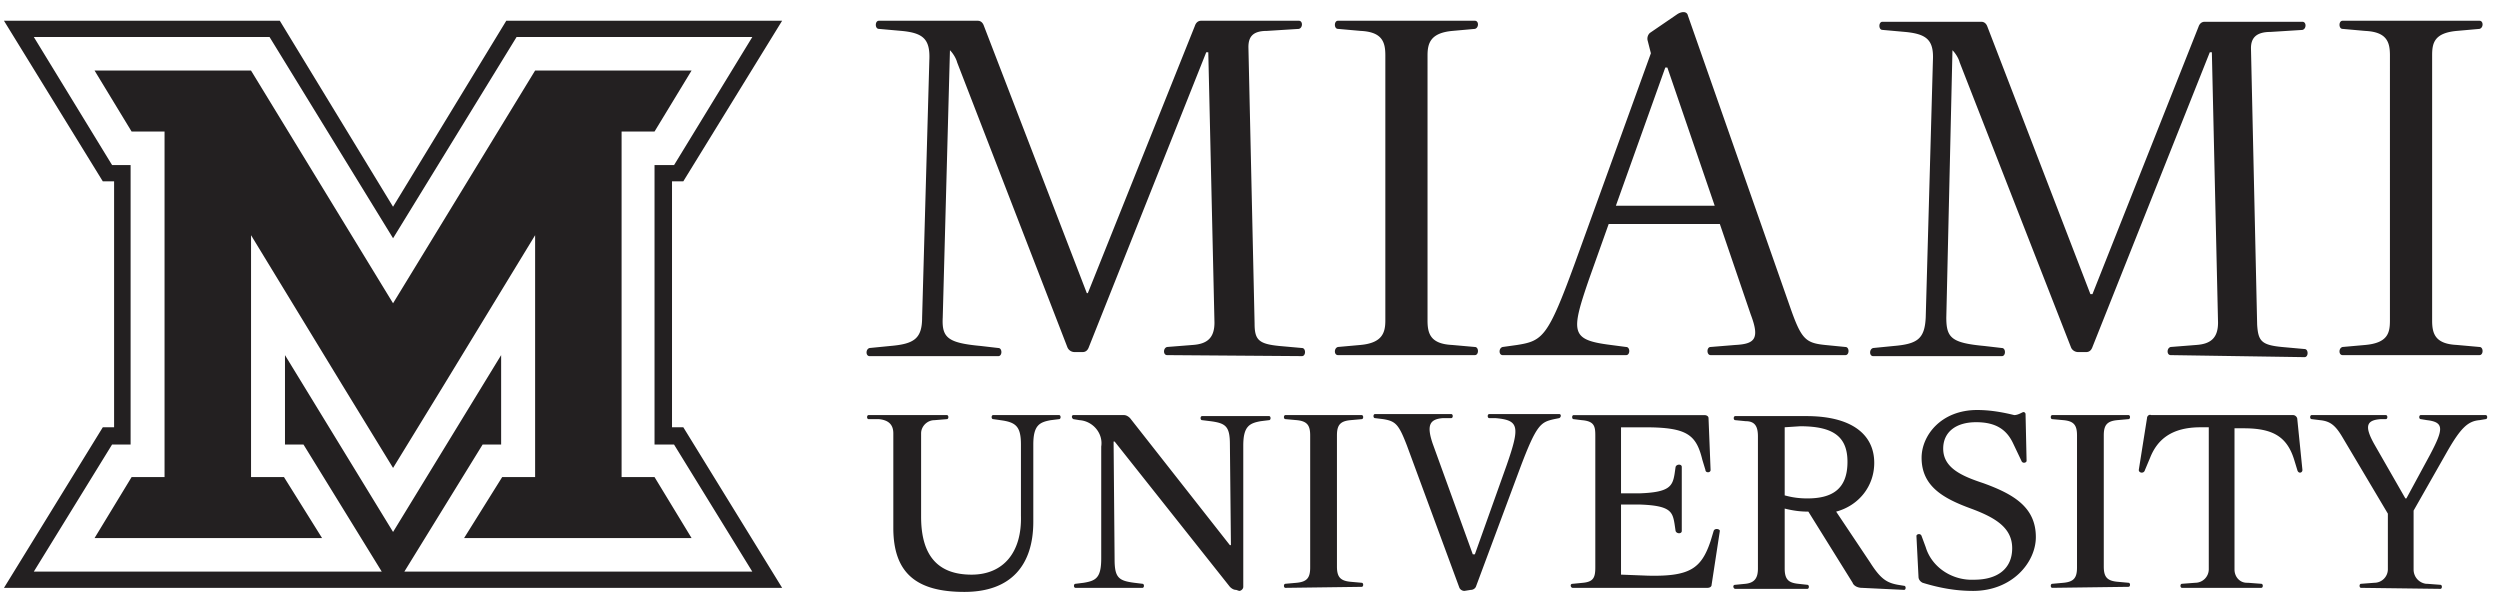 <svg width="149" height="36" fill="none" xmlns="http://www.w3.org/2000/svg"><g clip-path="url(#a)"><path fill-rule="evenodd" clip-rule="evenodd" d="M101.951 21.165c-.246 0-.246-.485 0-.485l1.472-.12c1.166-.061 1.473-.364.92-1.818l-1.84-5.39h-6.626l-1.165 3.27c-1.105 3.21-1.105 3.634 1.288 3.937l.92.121c.246 0 .246.485 0 .485h-7.361c-.245 0-.245-.424 0-.485l.859-.12c1.533-.243 1.84-.485 3.435-4.846l4.54-12.539-.185-.727a.467.467 0 0 1 .124-.484l1.594-1.09c.246-.182.614-.243.675.06l6.074 17.324c.674 1.938.92 2.18 2.085 2.301l1.228.121c.245 0 .245.485 0 .485h-8.037zM99.374 4.023h-.122l-2.945 8.238h5.889l-2.822-8.238zM69.56 20.68c-.246.061-.246.485 0 .485l8.036.06c.245 0 .245-.484 0-.484l-1.35-.121c-1.227-.121-1.472-.364-1.472-1.333l-.368-16.475c0-.606.245-.97 1.104-.97l1.902-.12c.245-.061.245-.485 0-.485h-5.828c-.184 0-.307.121-.368.303l-6.38 15.93h-.062L58.64 1.54c-.062-.182-.184-.303-.368-.303h-5.89c-.245 0-.245.485 0 .485l1.35.12c1.288.122 1.718.485 1.656 1.757l-.43 15.325c0 1.272-.49 1.575-1.9 1.696l-1.228.121c-.245.06-.245.485 0 .485H59.5c.245 0 .245-.485 0-.485l-1.043-.121c-1.963-.182-2.332-.485-2.27-1.696l.43-15.93c.183.181.367.484.429.726l6.564 16.96a.46.46 0 0 0 .43.303h.49c.184 0 .307-.12.368-.303l6.994-17.565h.122l.368 16.112c0 .908-.429 1.272-1.288 1.332l-1.534.121zm10.183 0c-.245.061-.245.485 0 .485h8.16c.245 0 .245-.485 0-.485l-1.35-.12c-1.289-.061-1.472-.667-1.472-1.454V3.296c0-.726.183-1.332 1.472-1.453l1.35-.121c.245-.061.245-.485 0-.485h-8.16c-.245 0-.245.485 0 .485l1.35.12c1.288.061 1.473.667 1.473 1.454v15.81c0 .726-.185 1.332-1.473 1.453l-1.35.121zm49.63 0c-.245.061-.245.485 0 .485l7.976.121c.245 0 .245-.484 0-.484l-1.35-.122c-1.227-.12-1.411-.363-1.473-1.332l-.368-16.476c0-.605.307-.969 1.165-.969l1.902-.12c.246-.061.246-.485 0-.485h-5.828c-.184 0-.306.12-.367.302l-6.319 15.93h-.123L118.453 1.6c-.061-.181-.184-.302-.367-.302h-5.89c-.246 0-.246.484 0 .484l1.349.121c1.289.121 1.718.485 1.657 1.696l-.429 15.325c-.062 1.272-.491 1.575-1.902 1.696l-1.228.121c-.245.06-.245.485 0 .485h7.669c.245 0 .245-.485 0-.485l-1.043-.121c-1.963-.182-2.269-.485-2.269-1.696l.367-15.93c.184.181.369.484.43.726l6.626 16.96c.06.182.245.303.429.303h.491c.184 0 .306-.12.368-.303l6.993-17.565h.123l.368 16.112c0 .908-.429 1.272-1.288 1.332l-1.534.121zm10.245.485c-.245 0-.245-.424 0-.485l1.349-.12c1.35-.122 1.473-.727 1.473-1.454V3.296c0-.787-.184-1.393-1.473-1.453l-1.349-.121c-.245 0-.245-.485 0-.485h8.159c.246 0 .246.424 0 .485l-1.349.12c-1.351.122-1.473.728-1.473 1.454v15.81c0 .787.184 1.393 1.473 1.453l1.349.121c.246 0 .246.485 0 .485h-8.159zm-79.997 3.877c.92.12 1.227.363 1.227 1.453v4.24c.062 2.18-1.043 3.514-2.944 3.514-2.025 0-3.006-1.151-3.006-3.453v-4.967c0-.424.368-.787.797-.787l.736-.06c.123 0 .123-.243 0-.243H51.77c-.123 0-.123.242 0 .242h.614c.613.06.858.363.858.848v5.633c0 2.726 1.411 3.816 4.233 3.816 2.822 0 4.11-1.635 4.11-4.18v-4.603c0-1.15.369-1.332 1.043-1.453l.491-.06c.123 0 .123-.243 0-.243h-3.926c-.123 0-.123.242 0 .242l.43.06zM73.67 35.157c-.123 0-.246-.06-.368-.182l-6.871-8.661h-.061l.06 7.026c0 1.09.246 1.272 1.166 1.393l.491.06c.123 0 .123.243 0 .243H64.1c-.123 0-.123-.242 0-.242l.49-.061c.737-.121 1.043-.303 1.043-1.454v-6.663c.123-.787-.49-1.514-1.288-1.574l-.368-.06c-.123-.061-.123-.243 0-.243h3.006c.123 0 .245.06.368.181l5.95 7.572h.062l-.061-5.997c0-1.09-.246-1.272-1.166-1.393l-.49-.06c-.123 0-.123-.243 0-.243h3.987c.123 0 .123.243 0 .243l-.49.06c-.676.121-1.044.303-1.044 1.454v8.42c0 .12-.122.242-.245.242l-.184-.061zm2.944-.363c-.122 0-.122.242 0 .242l4.54-.06c.123 0 .123-.243 0-.243l-.675-.06c-.613-.061-.797-.303-.797-.91V25.95c0-.605.184-.848.797-.908l.675-.06c.123 0 .123-.243 0-.243h-4.54c-.122 0-.122.242 0 .242l.675.06c.614.061.798.303.798.91v7.873c0 .606-.184.849-.798.909l-.675.06zm10.675.424a.339.339 0 0 1-.307-.182l-3.129-8.48c-.49-1.272-.674-1.454-1.41-1.575l-.491-.06c-.123 0-.123-.243 0-.243h4.54c.122 0 .122.242 0 .242H86c-.798.061-.982.424-.614 1.515l2.392 6.602h.124l1.901-5.33c.798-2.302.736-2.665-.675-2.787h-.368c-.123 0-.123-.242 0-.242h4.172c.122 0 .122.182 0 .242l-.307.061c-.797.182-1.043.303-2.024 2.907l-2.639 7.087a.338.338 0 0 1-.306.182l-.368.06zm6.442-.424c-.185 0-.124.242 0 .242h8.036c.122 0 .245-.06.245-.182l.491-3.21c0-.121-.307-.182-.369 0l-.183.606c-.552 1.635-1.227 2.12-3.743 2.06l-1.595-.062V30.07h1.105c1.84.06 1.963.424 2.085 1.15l.062.425c.061.182.369.182.369 0v-3.816c0-.182-.308-.182-.369 0l-.061.424c-.123.727-.307 1.09-2.087 1.15h-1.104v-3.936h1.411c2.516 0 3.068.424 3.436 1.938l.184.606c0 .181.307.181.307 0l-.123-3.09c0-.12-.123-.181-.245-.181h-7.792c-.122 0-.122.242 0 .242l.491.06c.737.061.798.364.798.91v7.873c0 .606-.123.849-.736.909l-.613.06zm17.238.242c-.246 0-.491-.121-.552-.303l-2.638-4.24c-.491 0-.92-.06-1.411-.182v3.574c0 .666.245.848.798.909l.551.06c.123 0 .123.242 0 .242h-4.294c-.123 0-.183-.242 0-.242l.614-.06c.552-.061.736-.364.736-.909v-7.874c0-.606-.184-.909-.736-.909l-.614-.06c-.123 0-.123-.243 0-.243h4.234c2.698 0 4.048 1.09 4.048 2.787 0 1.393-.92 2.544-2.27 2.907l2.024 3.029c.615.969.982 1.211 1.657 1.332l.368.06c.123 0 .123.243 0 .243l-2.515-.121zm-4.601-9.57v4.058c.429.121.859.182 1.349.182 1.473 0 2.393-.546 2.393-2.18 0-1.515-.859-2.121-2.822-2.121l-.92.06zm8.159 6.48c-.061-.18-.307-.12-.307 0l.123 2.424c0 .181.123.303.246.363.981.303 1.962.485 3.006.485 2.331 0 3.742-1.696 3.742-3.21 0-1.757-1.289-2.545-3.129-3.21-1.288-.425-2.393-.91-2.393-2.06 0-.97.736-1.575 1.964-1.575 1.227 0 1.84.484 2.208 1.272l.49 1.03c.062.181.308.12.308 0l-.062-2.787c0-.06-.061-.12-.122-.12a.395.395 0 0 0-.116.046c-.11.054-.273.135-.437.135-.736-.182-1.472-.303-2.208-.303-2.147 0-3.313 1.514-3.313 2.847 0 1.696 1.288 2.423 2.945 3.028 1.472.546 2.454 1.151 2.454 2.363 0 1.211-.859 1.877-2.27 1.877-1.289.061-2.516-.727-2.883-1.938l-.246-.666zm7.791 3.09c-.123 0-.123-.242 0-.242l.675-.061c.614-.06.797-.303.797-.908V25.95c0-.605-.183-.848-.797-.908l-.675-.06c-.123 0-.123-.243 0-.243h4.54c.122 0 .122.242 0 .242l-.675.06c-.614.061-.798.303-.798.91v7.813c0 .606.184.848.798.908l.675.061c.122 0 .122.242 0 .242l-4.54.06zm7.73-.242c-.123 0-.123.242 0 .242h4.724c.122 0 .122-.242 0-.242l-.798-.061h-.061c-.43 0-.736-.363-.736-.787v-8.42h.551c1.718 0 2.577.485 3.006 1.878l.185.606c.061.242.306.181.306 0l-.306-3.029c0-.121-.123-.242-.245-.242h-8.467c-.122-.06-.245.06-.245.181l-.491 3.09c0 .181.307.242.369 0l.306-.727c.43-1.09 1.288-1.817 3.006-1.817h.491v8.48a.807.807 0 0 1-.797.787l-.798.06zm10.674.242c-.122 0-.122-.242 0-.242l.798-.061a.807.807 0 0 0 .797-.787v-3.332l-2.699-4.543c-.429-.727-.736-.969-1.349-1.03l-.491-.06c-.123 0-.123-.242 0-.242h4.417c.122 0 .122.242 0 .242h-.307c-.859.06-.982.424-.368 1.514l1.84 3.21h.062l1.41-2.604c.798-1.514.86-1.938-.184-2.06l-.367-.06c-.124 0-.124-.242 0-.242h3.864c.123 0 .123.242 0 .242l-.368.06c-.674.061-1.104.425-1.963 1.939l-1.963 3.452v3.514c0 .424.306.787.736.848h.061l.798.06c.122 0 .122.242 0 .242l-4.724-.06zM40.052 10.807v14.659h.674l5.89 9.57H.237l5.89-9.57H6.8V10.807h-.674l-5.89-9.57h16.441l6.748 11.085 6.749-11.085h16.44l-5.889 9.57h-.674zM28.764 26.495 24.1 34.067h20.736l-4.663-7.572H39.01V9.838h1.165l4.663-7.632H30.788L23.427 14.2 16.065 2.206H2.016L6.68 9.838h1.104v16.657H6.679l-4.663 7.572h20.736l-4.663-7.572h-1.104v-5.33l6.442 10.54 6.441-10.54v5.33h-1.104zM9.807 7.84H7.844L5.636 4.205h9.325l8.465 13.87 8.466-13.87h9.325L39.01 7.839h-1.963v20.595h1.963l2.208 3.634H27.66l2.27-3.634h1.963V14.018l-5.46 8.964-3.006 4.907-3.005-4.907-5.46-8.964v14.416h1.963l2.27 3.634H5.636l2.208-3.634h1.963V7.839z" fill="#232021"/></g><defs><clipPath id="a"><path fill="#fff" transform="translate(.237)" d="M0 0h148v36H0z"/></clipPath></defs></svg>